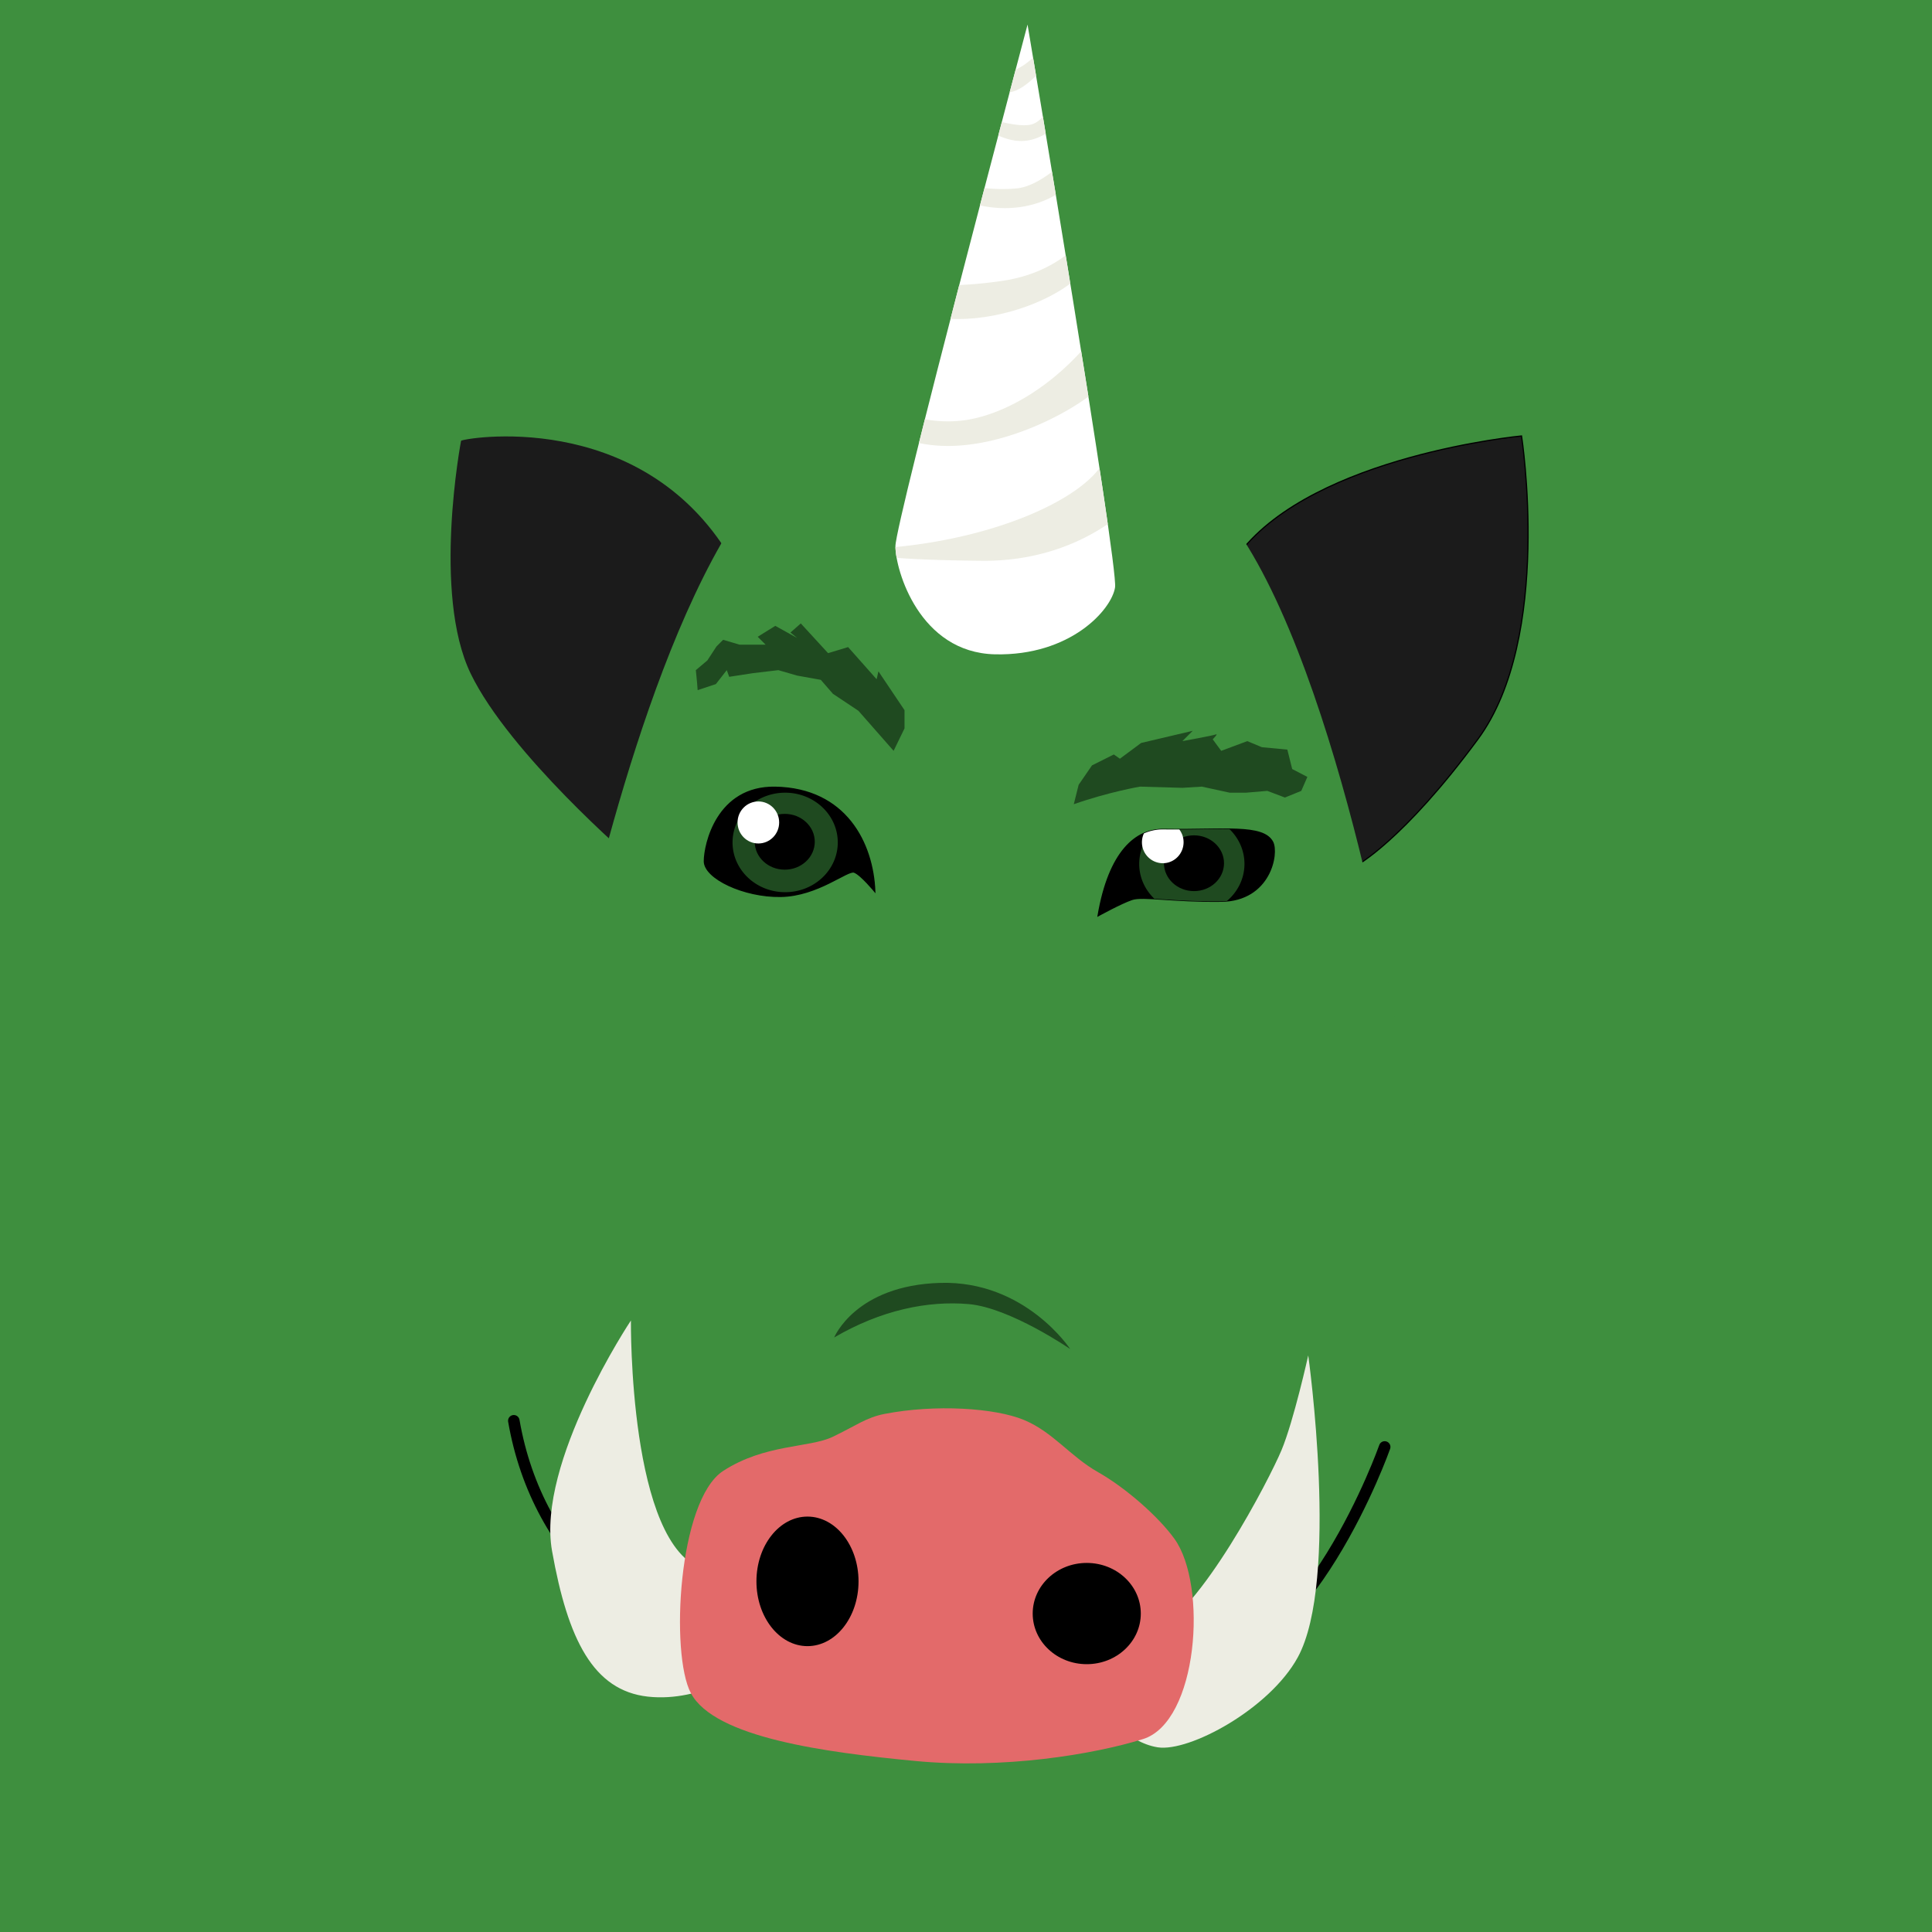 <svg xmlns="http://www.w3.org/2000/svg" viewBox="0 0 160 160"><path fill="#3e8f3e" d="M0 0h160v160H0z"/><path d="M102.693 45.751c6.23-8.038 23.313-9.646 23.313-9.646s2.612 16.68-3.618 25.12c-6.23 8.442-10.049 10.452-10.049 10.452z" stroke="#000" fill="#1b1b1b" stroke-width=".099"/><path d="M60.49 46.153c-7.497-12.533-22.323-9.82-22.307-9.646 0 0-2.412 12.661.804 19.293S52.25 71.073 52.25 71.073z" fill="#1b1b1b"/><path d="M41.399 99.21c-2.567 10.43-6.03 18.89.2 31.149s12.46 21.101 20.297 24.116c7.838 3.015 19.494 6.03 31.352 0s27.934-23.714 28.135-34.365-5.225-29.743-5.627-33.963c-.402-4.22-6.632-37.58-16.278-45.62-9.647-8.039-26.126-11.656-35.572-1.407-9.445 10.25-15.072 36.577-16.278 41.4-1.206 4.823-4.95 13.497-6.23 18.692z" fill="#3e8f3e"/><path d="M114.674 119.83s-6.324 17.977-16.2 18.438" stroke="#000" stroke-linecap="round" stroke-width=".953" fill="none"/><path d="M95.481 135.16c3.919-1.608 9.647-12.662 10.652-15.073 1.005-2.412 2.21-7.838 2.21-7.838s2.612 18.647-.87 25.01c-2.335 4.264-8.977 7.849-11.59 7.447-2.612-.402-4.823-3.216-4.823-3.216z" fill="#edede3"/><path stroke="#000" d="M90.937 75.846c.904-5.326 3.125-7.194 5.438-7.159 4.943.076 8.237-.451 9.02 1.045.497.951-.19 4.858-4.259 4.908-4.07.05-6.481-.452-7.385-.15-.905.301-2.814 1.356-2.814 1.356zM72.448 73.837c-.15-4.02-2.41-8.535-8.24-8.642-4.822-.088-5.878 4.723-5.878 6.13s3.266 2.964 6.33 2.914c3.065-.05 5.527-2.211 6.08-2.01.552.2 1.708 1.608 1.708 1.608z" stroke-width=".099"/><path d="M88.927 66.602c2.863-1.005 5.476-1.457 5.476-1.457l3.517.1 1.608-.1 2.31.502h1.357l1.759-.15 1.457.552 1.356-.552.503-1.156-1.256-.653-.402-1.608-2.11-.2-1.206-.503-2.16.804-.704-.955s.502-.502.251-.402-2.763.553-2.763.553l.854-.854-4.27 1.005-1.759 1.306-.502-.352-1.81.905-1.104 1.607zM74.005 62.18l.904-1.859v-1.507l-2.16-3.215-.151.653-2.362-2.663-1.658.502-2.26-2.461-.855.753.553.452-1.809-1.005-1.457.905.654.653h-2.16l-1.357-.402-.553.553-.754 1.155-.954.804.1 1.005.05.653 1.508-.502.904-1.156.201.553 1.96-.302 2.11-.25 1.557.451 1.96.352 1.004 1.156 2.11 1.406z" fill="#1f4a20"/><path d="M42.552 117.662c1.977 11.44 10.804 18.826 20.65 19.53" stroke="#000" stroke-linecap="round" stroke-width=".953" fill="none"/><path d="M58.28 129.957c-6.23-1.91-6.03-20.6-6.03-20.6s-7.837 11.758-6.531 19.093c1.306 7.335 3.416 11.556 7.938 12.058 4.522.498 8.44-2.417 8.44-2.417z" fill="#edede3"/><path d="M73.252 117.095c4.19-.815 9.144-.502 11.555.502 2.412 1.005 3.819 3.015 6.13 4.321 2.311 1.307 5.03 3.714 6.33 5.527 2.767 3.854 1.947 15.165-2.612 16.58-4.077 1.265-11.556 2.512-18.891 1.809-7.336-.704-16.577-1.909-18.548-5.613-1.725-3.24-1.055-15.978 2.671-18.403 3.438-2.236 7.135-1.909 9.044-2.813 1.91-.905 2.775-1.609 4.32-1.91z" fill="#e36a6a"/><path d="M71.1 130.962c0 2.962-1.893 5.364-4.228 5.364s-4.227-2.402-4.227-5.364 1.892-5.365 4.227-5.365S71.1 128 71.1 130.962zM94.476 133.628c0 2.315-2.004 4.192-4.476 4.192s-4.476-1.877-4.476-4.192 2.004-4.193 4.476-4.193 4.476 1.877 4.476 4.193z"/><path d="M85.097 2.034s-10.942 41.211-10.942 43.2 1.99 8.811 8.242 8.954c6.253.142 9.663-3.695 9.947-5.542.284-1.849-7.247-46.612-7.247-46.612z" fill="#fff"/><path fill="#edede3" d="M85.557 4.775c-.371.345-.864.729-1.446.992l-.494 1.871c.77-.09 1.636-.82 2.188-1.368l-.248-1.495zm.81 4.88c-.3.35-.675.626-1.128.69-.603.087-1.462-.048-2.272-.239l-.295 1.12c1.396.609 2.531.623 3.845-.097.03-.016.058-.033.087-.05l-.236-1.423zm.757 4.573c-.967.733-1.996 1.29-2.95 1.377-.93.085-1.83.054-2.642-.028-.122.467-.252.953-.377 1.43 2.147.482 4.46.21 6.283-.876l-.314-1.903zm1.134 6.917c-1.303.979-3.05 1.811-5.366 2.132a36.835 36.835 0 01-3.453.33c-.243.936-.482 1.871-.721 2.8 3.473.161 7.476-1.093 9.919-2.921-.127-.785-.253-1.566-.38-2.341zm1.284 7.948c-3.298 3.62-7.244 5.548-10.2 5.767a10.56 10.56 0 01-2.747-.14c-.173.684-.332 1.328-.492 1.968 5.307 1.14 11.551-1.979 14.035-3.846-.193-1.225-.393-2.478-.597-3.749zm1.514 9.677c-2.157 2.869-8.822 5.759-16.9 6.535a5.9 5.9 0 00.097.895c1.366.104 3.566.21 7.078.242 5.012.046 8.53-1.75 10.411-3.043a523.55 523.55 0 00-.687-4.629z"/><path d="M69.381 69.767c0 2.276-1.95 4.12-4.357 4.12s-4.358-1.845-4.358-4.12c0-2.275 1.951-4.12 4.358-4.12s4.357 1.845 4.357 4.12zM101.194 68.657c-1.344.002-2.965.06-4.819.032h-.015a6.73 6.73 0 00-1.06.283 3.972 3.972 0 00-.956 2.574c0 1.125.48 2.142 1.254 2.885.476.028 1.017.066 1.65.105l.024.003.53.03c.19.01.386.017.59.026.175.008.357.015.541.021.077.003.155.004.233.006.087.003.17.007.259.009h.086c.176.004.359.007.542.009l.34.003c.237 0 .477 0 .727-.003h.023a5.83 5.83 0 00.224-.006h.009l.03-.003c.068-.004.135-.009.202-.015.892-.754 1.453-1.85 1.453-3.07 0-1.122-.473-2.14-1.242-2.884-.2-.002-.41-.006-.625-.005z" fill="#1f4a20"/><path d="M67.476 69.712c0 1.275-1.114 2.31-2.487 2.31-1.374 0-2.487-1.035-2.487-2.31 0-1.275 1.113-2.31 2.487-2.31 1.373 0 2.487 1.035 2.487 2.31zM101.368 71.488c0 1.276-1.114 2.31-2.487 2.31-1.374 0-2.487-1.034-2.487-2.31 0-1.275 1.113-2.309 2.487-2.309 1.373 0 2.487 1.034 2.487 2.31z"/><path d="M64.527 68.113c0 .961-.772 1.74-1.723 1.74-.952 0-1.723-.779-1.723-1.74s.771-1.74 1.723-1.74c.951 0 1.723.779 1.723 1.74z" fill="#fff"/><path d="M69.082 110.764c3.868-2.26 7.737-3.064 11.154-2.763 3.416.302 8.39 3.718 8.39 3.718s-3.718-5.677-10.752-5.476c-7.034.2-8.792 4.522-8.792 4.522z" fill="#1f4a20"/><path d="M96.158 68.689a3.836 3.836 0 00-1.424.33 1.734 1.734 0 001.564 2.469c.952 0 1.721-.78 1.721-1.742 0-.395-.131-.759-.351-1.051-.418.001-.847 0-1.293-.006-.072-.001-.145-.003-.217 0z" fill="#fff"/></svg>